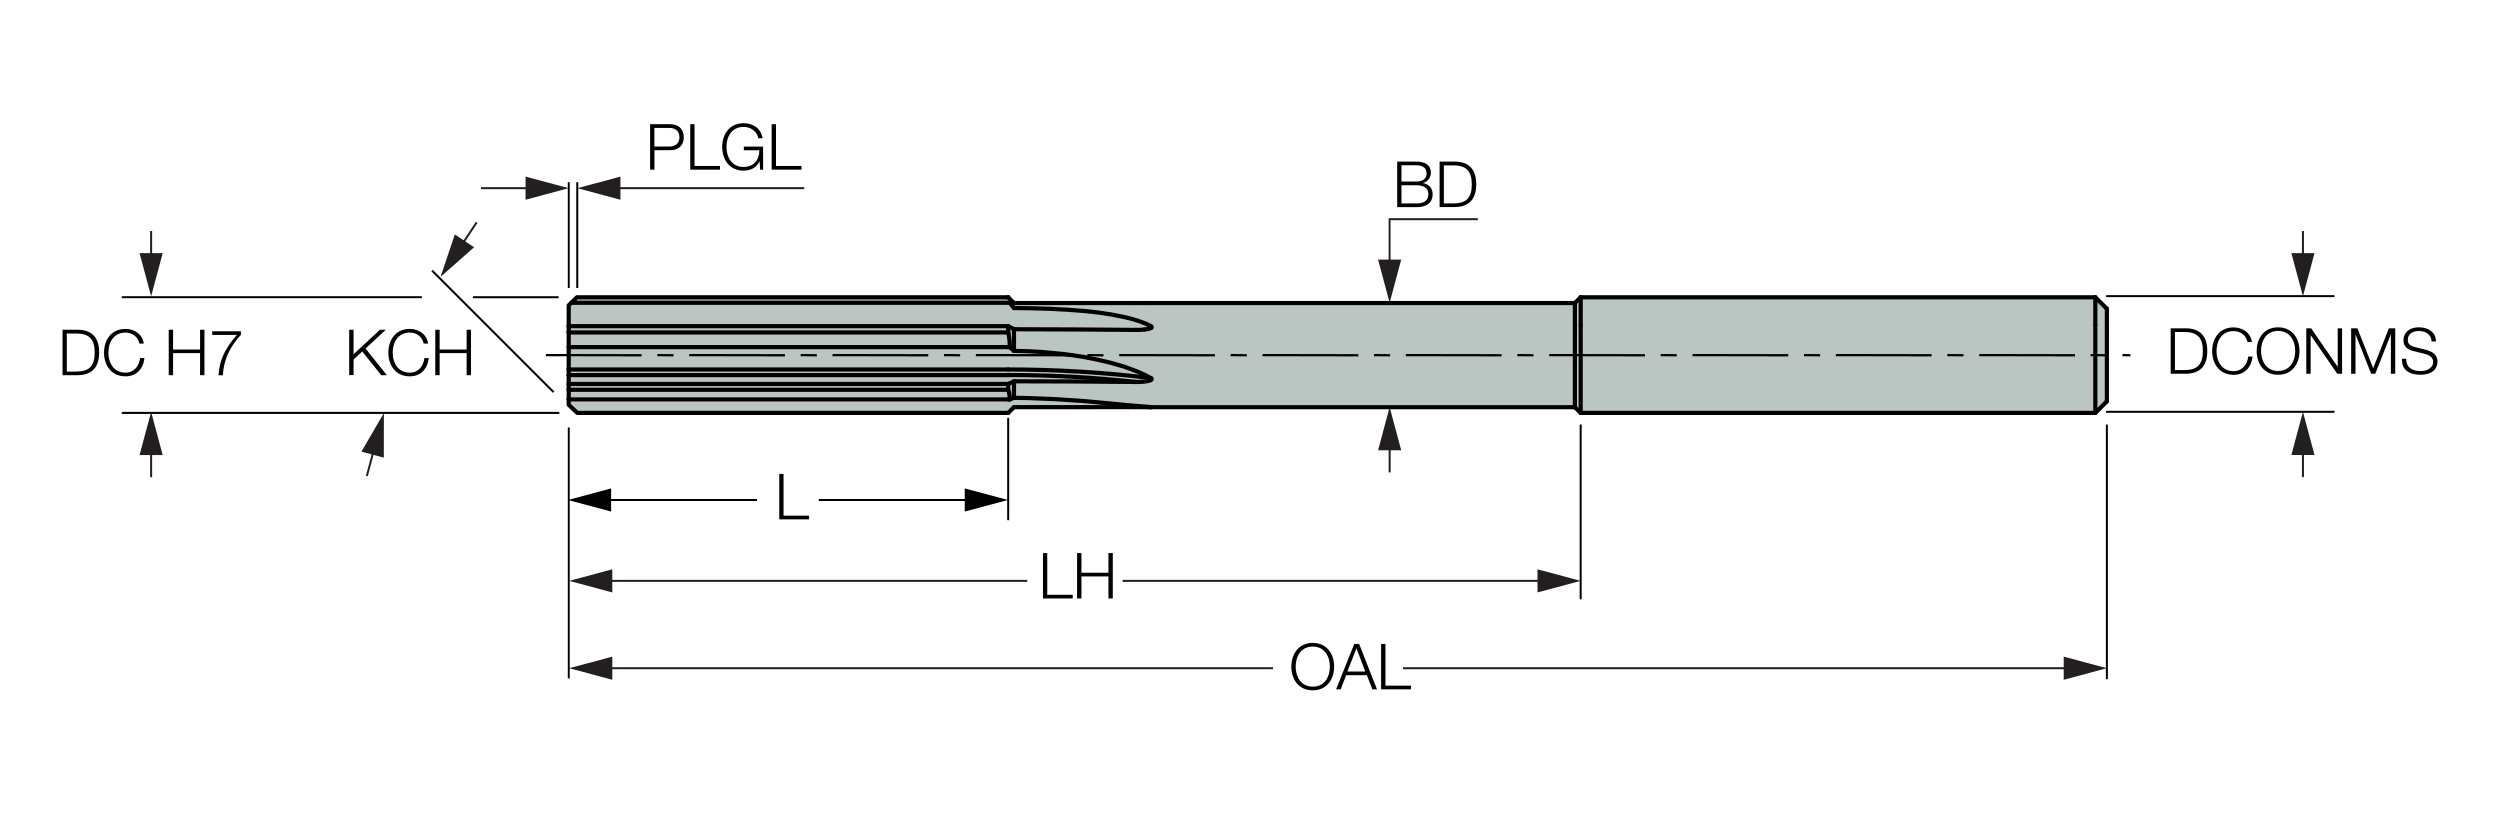 <?xml version="1.0" encoding="utf-8"?>
<!-- Generator: Adobe Illustrator 28.1.0, SVG Export Plug-In . SVG Version: 6.00 Build 0)  -->
<svg version="1.1" xmlns="http://www.w3.org/2000/svg" xmlns:xlink="http://www.w3.org/1999/xlink" x="0px" y="0px"
	 viewBox="0 0 298.26 99.21" style="enable-background:new 0 0 298.26 99.21;" xml:space="preserve">
<style type="text/css">
	.st0{fill:none;}
	.st1{fill:#BBC5C2;}
	.st2{fill:none;stroke:#000000;stroke-width:0.5;stroke-linecap:round;stroke-linejoin:round;}
	.st3{fill:#010101;}
	.st4{fill:#231F20;}
</style>
<g id="FRAME">
	<rect x="26.53" y="2.48" class="st0" width="245.06" height="94.25"/>
</g>
<g id="Layer_1">
	<g id="XMLID_00000009551412377240788320000007487610328588487053_">
		<g>
			<polygon class="st1" points="251.36,39.49 251.36,47.88 249.98,49.26 249.98,38.77 249.98,35.47 251.36,36.84 			"/>
			<polygon class="st1" points="249.98,38.77 249.98,49.26 188.58,49.26 188.58,38.77 188.58,35.47 249.98,35.47 			"/>
			<polygon class="st1" points="188.58,38.77 188.58,49.26 187.89,48.58 187.89,39.13 187.89,36.15 188.58,35.47 			"/>
			<path class="st1" d="M120.28,35.47l0.69,0.68h14.53h1.43h50.97v2.98v9.44h-50.72l0.16-0.01h0.07l-0.1-0.01l-1.58-0.11l-1.61-0.14
				l-1.62-0.16l-3.27-0.29l-3.3-0.23l-3.29-0.12l-1.66-0.03V45.5c4.85,0,9.68,0.03,14.53,0.08h0.29l0.29-0.01l0.32-0.03l0.32-0.04
				l0.22-0.04l0.21-0.05l0.1-0.05l0.1-0.05l0.05-0.08v-0.05l-0.05-0.05l-0.06-0.05h-0.01l-0.77-0.41l-0.8-0.35l-0.81-0.31
				l-0.81-0.28l-1.63-0.47l-1.63-0.38l-1.63-0.31l-1.23-0.19l-1.24-0.16l-2.47-0.23l-1.64-0.09l-1.64-0.04v-2.57
				c4.85,0.01,9.68,0.03,14.53,0.08c0.35,0.01,0.71-0.01,1.06-0.05l0.08-0.01l0.15-0.02l0.16-0.03l0.1-0.03l0.09-0.02l0.1-0.04
				l0.09-0.04l0.04-0.03l0.04-0.03l0.01-0.04v-0.03v-0.02l-0.02-0.02l-0.04-0.04l-0.04-0.03h-0.01l-0.67-0.31l-0.68-0.27l-0.8-0.25
				l-0.82-0.21l-1.62-0.33l-1.63-0.25l-1.63-0.18l-2.11-0.16l-2.12-0.1l-2.12-0.07l-2.12-0.03c-0.17-0.21-0.34-0.42-0.51-0.63h-0.18
				H68.16l0.66-0.66H120.28z"/>
			<path class="st1" d="M137.4,45.19v0.05l-0.05,0.08l-0.1,0.05l-0.1,0.05l-0.21,0.05l-0.22,0.04l-0.32,0.04l-0.32,0.03l-0.29,0.01
				h-0.29c-5-0.55-10.1-0.83-15.22-0.83H67.85v-0.67h52.43c5.74,0,11.44,0.34,17,1.02h0.01l0.06,0.05L137.4,45.19z"/>
			<path class="st1" d="M137.4,39.01v0.03l-0.01,0.04l-0.04,0.03l-0.04,0.03l-0.09,0.04l-0.1,0.04l-0.09,0.02l-0.1,0.03l-0.16,0.03
				l-0.15,0.02l-0.08,0.01c-0.35,0.04-0.71,0.06-1.06,0.05c-4.85-0.05-9.68-0.07-14.53-0.08l-0.69-0.37H67.85v-2.48l0.31-0.31h52.12
				h0.18c0.17,0.21,0.34,0.42,0.51,0.63l2.12,0.03l2.12,0.07l2.12,0.1l2.11,0.16l1.63,0.18l1.63,0.25l1.62,0.33l0.82,0.21l0.8,0.25
				l0.68,0.27l0.67,0.31h0.01l0.04,0.03l0.04,0.04l0.02,0.02V39.01z"/>
			<polygon class="st1" points="137.4,48.57 137.33,48.57 137.17,48.58 136.92,48.58 135.5,48.57 120.97,48.58 120.28,49.26 
				68.87,49.26 67.85,48.29 67.85,47.65 120.28,47.65 120.46,47.65 120.97,47.46 122.64,47.49 125.92,47.62 129.22,47.84 
				132.49,48.14 134.11,48.3 135.72,48.44 137.29,48.56 			"/>
			<path class="st1" d="M136.51,44.69l0.77,0.41c-5.57-0.67-11.27-1.02-17-1.02H67.85v-2.67h52.43h0.18
				c0.17,0.15,0.34,0.29,0.51,0.45l1.64,0.04l1.64,0.09l2.47,0.23l1.24,0.16l1.23,0.19l1.63,0.31l1.63,0.38l1.63,0.47l0.81,0.28
				l0.81,0.31L136.51,44.69z"/>
			<path class="st1" d="M135.5,45.57c-4.85-0.05-9.68-0.08-14.53-0.08l-0.69,0.31H67.85v-1.06h52.43
				C125.4,44.75,130.5,45.02,135.5,45.57z"/>
			<path class="st1" d="M120.97,45.5v1.97l-0.51,0.19c0.02-0.39-0.05-0.78-0.18-1.15v-0.69L120.97,45.5z"/>
			<path class="st1" d="M120.97,39.28v2.57c-0.17-0.15-0.34-0.29-0.51-0.45c0.02-0.59-0.04-1.18-0.18-1.76v-0.74L120.97,39.28z"/>
			<path class="st1" d="M120.28,46.5c0.13,0.37,0.2,0.76,0.18,1.15h-0.18H67.85V46.5H120.28z"/>
			<path class="st1" d="M120.28,39.66c0.14,0.58,0.2,1.17,0.18,1.76h-0.18H67.85v-1.76H120.28z"/>
			<rect x="67.85" y="45.81" class="st1" width="52.43" height="0.69"/>
			<rect x="67.85" y="38.91" class="st1" width="52.43" height="0.74"/>
		</g>
		<g>
			<line class="st2" x1="187.89" y1="39.13" x2="187.89" y2="36.15"/>
			<line class="st2" x1="188.58" y1="38.77" x2="188.58" y2="35.47"/>
			<polyline class="st2" points="137.31,39.13 137.35,39.1 137.39,39.08 137.4,39.04 137.4,39.01 137.4,38.99 137.38,38.97 
				137.34,38.93 137.3,38.9 			"/>
			<polyline class="st2" points="137.29,38.9 136.63,38.59 135.94,38.33 135.15,38.08 134.33,37.87 132.71,37.54 131.07,37.29 
				129.44,37.11 127.33,36.95 125.21,36.84 123.09,36.78 120.97,36.75 			"/>
			<line class="st2" x1="135.5" y1="36.15" x2="120.97" y2="36.15"/>
			<line class="st2" x1="136.92" y1="36.15" x2="135.5" y2="36.15"/>
			<line class="st2" x1="187.89" y1="48.58" x2="187.89" y2="39.13"/>
			<line class="st2" x1="188.58" y1="49.26" x2="188.58" y2="38.77"/>
			<line class="st2" x1="249.98" y1="38.77" x2="249.98" y2="35.47"/>
			<path class="st2" d="M120.97,36.75c-0.17-0.21-0.34-0.42-0.51-0.63"/>
			<line class="st2" x1="120.28" y1="35.51" x2="120.28" y2="35.47"/>
			<line class="st2" x1="120.97" y1="36.15" x2="120.28" y2="35.47"/>
			<line class="st2" x1="135.5" y1="48.57" x2="120.97" y2="48.58"/>
			<line class="st2" x1="137.29" y1="48.56" x2="137.4" y2="48.57"/>
			<polyline class="st2" points="137.4,48.57 137.33,48.57 137.17,48.58 			"/>
			<line class="st2" x1="136.92" y1="48.58" x2="135.5" y2="48.57"/>
			<polyline class="st2" points="137.29,48.56 135.72,48.44 134.11,48.3 132.49,48.14 129.22,47.84 125.92,47.62 122.64,47.49 
				120.97,47.46 			"/>
			<line class="st2" x1="120.97" y1="47.46" x2="120.97" y2="45.5"/>
			<path class="st2" d="M135.5,45.57c-4.85-0.05-9.68-0.08-14.53-0.08"/>
			<polyline class="st2" points="137.29,45.1 137.35,45.15 137.4,45.19 137.4,45.24 137.35,45.32 137.26,45.36 137.15,45.41 
				136.94,45.46 136.72,45.5 136.4,45.54 136.08,45.56 135.78,45.57 135.5,45.57 			"/>
			<polyline class="st2" points="137.28,45.1 136.51,44.69 135.72,44.34 134.91,44.03 134.1,43.74 132.47,43.27 130.83,42.89 
				129.2,42.57 127.96,42.38 126.73,42.22 124.26,41.99 122.62,41.9 120.97,41.86 			"/>
			<line class="st2" x1="120.97" y1="41.86" x2="120.97" y2="39.28"/>
			<path class="st2" d="M135.5,39.36c-4.85-0.05-9.68-0.07-14.53-0.08"/>
			<polyline class="st2" points="137.31,39.13 137.23,39.17 137.13,39.21 137.05,39.23 136.95,39.26 136.79,39.28 136.64,39.3 
				136.56,39.31 			"/>
			<path class="st2" d="M135.5,39.36c0.35,0.01,0.71-0.01,1.06-0.05"/>
			<line class="st2" x1="249.98" y1="49.26" x2="249.98" y2="38.77"/>
			<line class="st2" x1="251.36" y1="39.49" x2="251.36" y2="36.84"/>
			<line class="st2" x1="120.97" y1="39.28" x2="120.28" y2="38.91"/>
			<path class="st2" d="M120.97,41.86c-0.17-0.15-0.34-0.29-0.51-0.45"/>
			<path class="st2" d="M120.46,41.41c0.02-0.59-0.04-1.18-0.18-1.76"/>
			<line class="st2" x1="120.28" y1="39.66" x2="120.28" y2="38.91"/>
			<line class="st2" x1="120.28" y1="46.5" x2="120.28" y2="45.81"/>
			<line class="st2" x1="120.97" y1="45.5" x2="120.28" y2="45.81"/>
			<line class="st2" x1="120.97" y1="47.46" x2="120.46" y2="47.65"/>
			<path class="st2" d="M120.46,47.65c0.02-0.39-0.05-0.78-0.18-1.15"/>
			<line class="st2" x1="120.97" y1="48.58" x2="120.28" y2="49.26"/>
			<line class="st2" x1="251.36" y1="47.88" x2="251.36" y2="39.49"/>
			<polyline class="st2" points="67.85,38.91 67.85,36.43 68.16,36.12 68.83,35.47 120.28,35.47 			"/>
			<line class="st2" x1="67.85" y1="39.66" x2="67.85" y2="38.91"/>
			<line class="st2" x1="67.85" y1="39.66" x2="67.85" y2="41.41"/>
			<line class="st2" x1="67.85" y1="41.41" x2="67.85" y2="44.08"/>
			<line class="st2" x1="67.85" y1="44.75" x2="67.85" y2="44.08"/>
			<line class="st2" x1="67.85" y1="44.75" x2="67.85" y2="45.81"/>
			<line class="st2" x1="67.85" y1="46.5" x2="67.85" y2="45.81"/>
			<line class="st2" x1="67.85" y1="46.5" x2="67.85" y2="47.65"/>
			<line class="st2" x1="67.85" y1="38.91" x2="120.28" y2="38.91"/>
			<line class="st2" x1="120.28" y1="39.66" x2="67.85" y2="39.66"/>
			<line class="st2" x1="67.85" y1="45.81" x2="120.28" y2="45.81"/>
			<line class="st2" x1="120.28" y1="46.5" x2="67.85" y2="46.5"/>
			<polyline class="st2" points="120.28,49.26 68.87,49.26 67.85,48.29 67.85,47.65 			"/>
			<line class="st2" x1="67.85" y1="44.08" x2="120.28" y2="44.08"/>
			<line class="st2" x1="67.85" y1="41.41" x2="120.28" y2="41.41"/>
			<line class="st2" x1="67.85" y1="44.75" x2="120.28" y2="44.75"/>
			<path class="st2" d="M137.29,45.1L137.29,45.1c-5.58-0.67-11.28-1.02-17.01-1.02"/>
			<line class="st2" x1="120.28" y1="41.41" x2="120.46" y2="41.41"/>
			<path class="st2" d="M135.5,45.57c-5-0.55-10.1-0.83-15.22-0.83"/>
			<line class="st2" x1="67.85" y1="47.65" x2="120.28" y2="47.65"/>
			<line class="st2" x1="120.28" y1="47.65" x2="120.46" y2="47.65"/>
			<line class="st2" x1="68.16" y1="36.12" x2="120.28" y2="36.12"/>
			<line class="st2" x1="187.89" y1="36.15" x2="188.58" y2="35.47"/>
			<line class="st2" x1="136.92" y1="36.15" x2="187.89" y2="36.15"/>
			<line class="st2" x1="187.89" y1="48.58" x2="188.58" y2="49.26"/>
			<line class="st2" x1="188.58" y1="35.47" x2="249.98" y2="35.47"/>
			<polyline class="st2" points="136.92,48.58 137.17,48.58 187.89,48.58 			"/>
			<line class="st2" x1="188.58" y1="49.26" x2="249.98" y2="49.26"/>
			<line class="st2" x1="251.36" y1="36.84" x2="249.98" y2="35.47"/>
			<line class="st2" x1="251.36" y1="47.88" x2="249.98" y2="49.26"/>
		</g>
	</g>
</g>
<g id="Layer_2">
	<g>
		<path class="st3" d="M278.42,35.45h-27.06c-0.07,0-0.12-0.05-0.12-0.12c0-0.07,0.05-0.12,0.12-0.12h27.06
			c0.07,0,0.12,0.05,0.12,0.12C278.54,35.39,278.49,35.45,278.42,35.45z"/>
	</g>
	<g>
		<path class="st3" d="M278.42,49.25h-27.06c-0.07,0-0.12-0.05-0.12-0.12c0-0.07,0.05-0.12,0.12-0.12h27.06
			c0.07,0,0.12,0.05,0.12,0.12C278.54,49.2,278.49,49.25,278.42,49.25z"/>
	</g>
	<g>
		<g>
			<path class="st3" d="M258.97,39.17h1.88c1.63,0.04,2.49,0.93,2.49,2.71s-0.86,2.67-2.49,2.71h-1.88V39.17z M259.48,44.15h1.1
				c1.56,0.01,2.23-0.65,2.23-2.27s-0.68-2.28-2.23-2.27h-1.1V44.15z"/>
		</g>
		<g>
			<path class="st3" d="M268.14,40.81c-0.18-0.84-0.87-1.31-1.66-1.31c-1.44,0-2.04,1.2-2.04,2.39c0,1.19,0.61,2.39,2.04,2.39
				c1,0,1.64-0.77,1.74-1.74h0.52c-0.14,1.33-0.99,2.18-2.26,2.18c-1.71,0-2.56-1.34-2.56-2.83s0.85-2.83,2.56-2.83
				c1.03,0,2.04,0.62,2.18,1.75H268.14z"/>
		</g>
		<g>
			<path class="st3" d="M271.79,39.05c1.7,0,2.55,1.34,2.55,2.83s-0.85,2.83-2.55,2.83c-1.71,0-2.56-1.34-2.56-2.83
				S270.08,39.05,271.79,39.05z M271.79,44.26c1.43,0,2.04-1.2,2.04-2.39c0-1.18-0.61-2.39-2.04-2.39c-1.44,0-2.04,1.2-2.04,2.39
				C269.75,43.06,270.36,44.26,271.79,44.26z"/>
		</g>
		<g>
			<path class="st3" d="M275.15,39.17h0.58l3.16,4.59h0.01v-4.59h0.52v5.42h-0.58L275.68,40h-0.01v4.59h-0.52V39.17z"/>
		</g>
		<g>
			<path class="st3" d="M280.49,39.17h0.76l1.88,4.76l1.87-4.76h0.76v5.42h-0.52V39.9h-0.01l-1.85,4.69h-0.49l-1.86-4.69h-0.01v4.69
				h-0.52V39.17z"/>
		</g>
		<g>
			<path class="st3" d="M287.08,42.81c-0.02,1.12,0.78,1.46,1.77,1.46c0.57,0,1.44-0.31,1.44-1.1c0-0.62-0.62-0.86-1.12-0.98
				l-1.21-0.3c-0.64-0.16-1.22-0.46-1.22-1.31c0-0.53,0.34-1.53,1.87-1.53c1.07,0,2.01,0.58,2.01,1.69h-0.52
				c-0.03-0.83-0.71-1.25-1.48-1.25c-0.71,0-1.36,0.27-1.36,1.08c0,0.51,0.38,0.72,0.82,0.83l1.32,0.33c0.77,0.21,1.4,0.54,1.4,1.43
				c0,0.37-0.15,1.55-2.07,1.55c-1.28,0-2.23-0.58-2.16-1.9H287.08z"/>
		</g>
	</g>
	<g>
		<path class="st3" d="M251.36,81.05c-0.07,0-0.12-0.05-0.12-0.12V50.75c0-0.07,0.05-0.12,0.12-0.12s0.12,0.05,0.12,0.12v30.18
			C251.48,81,251.43,81.05,251.36,81.05z"/>
	</g>
	<g>
		<g>
			<rect x="72.11" y="79.6" class="st4" width="79.77" height="0.24"/>
		</g>
		<g>
			<g>
				<polygon class="st4" points="73.05,78.34 67.9,79.72 73.05,81.1 				"/>
			</g>
		</g>
	</g>
	<g>
		<g>
			<rect x="167.38" y="79.6" class="st4" width="79.77" height="0.24"/>
		</g>
		<g>
			<g>
				<polygon class="st4" points="246.21,81.1 251.36,79.72 246.21,78.34 				"/>
			</g>
		</g>
	</g>
	<g>
		<g>
			<rect x="133.93" y="69.18" class="st4" width="50.45" height="0.24"/>
		</g>
		<g>
			<g>
				<polygon class="st4" points="183.43,70.68 188.58,69.3 183.43,67.92 				"/>
			</g>
		</g>
	</g>
	<g>
		<g>
			<rect x="72.11" y="69.18" class="st4" width="50.45" height="0.24"/>
		</g>
		<g>
			<g>
				<polygon class="st4" points="73.05,67.92 67.9,69.3 73.05,70.68 				"/>
			</g>
		</g>
	</g>
	<g>
		<g>
			<rect x="71.97" y="59.53" width="18.35" height="0.24"/>
		</g>
		<g>
			<g>
				<polygon points="72.91,61.03 67.76,59.65 72.91,58.27 				"/>
			</g>
		</g>
	</g>
	<g>
		<g>
			<rect x="97.69" y="59.53" width="18.35" height="0.24"/>
		</g>
		<g>
			<g>
				<polygon points="115.1,61.03 120.25,59.65 115.1,58.27 				"/>
			</g>
		</g>
	</g>
	<g>
		<path d="M188.58,71.52c-0.07,0-0.12-0.05-0.12-0.12V50.75c0-0.07,0.05-0.12,0.12-0.12s0.12,0.05,0.12,0.12V71.4
			C188.7,71.47,188.65,71.52,188.58,71.52z"/>
	</g>
	<g>
		<path class="st3" d="M120.28,62.08c-0.07,0-0.12-0.05-0.12-0.12V49.95c0-0.07,0.05-0.12,0.12-0.12s0.12,0.05,0.12,0.12v12.02
			C120.4,62.03,120.35,62.08,120.28,62.08z"/>
	</g>
	<g>
		<g>
			<path class="st3" d="M92.96,56.54h0.52v4.98h3.04v0.44h-3.55V56.54z"/>
		</g>
	</g>
	<g>
		<g>
			<path class="st3" d="M124.42,65.98h0.52v4.98h3.04v0.44h-3.55V65.98z"/>
		</g>
		<g>
			<path class="st3" d="M128.5,65.98h0.52v2.35h3.22v-2.35h0.52v5.42h-0.52v-2.63h-3.22v2.63h-0.52V65.98z"/>
		</g>
	</g>
	<g>
		<g>
			<path class="st3" d="M156.62,76.7c1.7,0,2.55,1.35,2.55,2.83c0,1.48-0.85,2.83-2.55,2.83c-1.71,0-2.56-1.34-2.56-2.83
				C154.06,78.05,154.91,76.7,156.62,76.7z M156.62,81.92c1.43,0,2.04-1.2,2.04-2.39c0-1.18-0.61-2.39-2.04-2.39
				c-1.44,0-2.04,1.2-2.04,2.39C154.58,80.72,155.19,81.92,156.62,81.92z"/>
		</g>
		<g>
			<path class="st3" d="M161.57,76.82h0.58l2.13,5.42h-0.55l-0.66-1.69h-2.47l-0.65,1.69h-0.55L161.57,76.82z M160.75,80.12h2.13
				l-1.05-2.78L160.75,80.12z"/>
		</g>
		<g>
			<path class="st3" d="M164.77,76.82h0.52v4.98h3.04v0.44h-3.56V76.82z"/>
		</g>
	</g>
	<g>
		<g>
			<path class="st3" d="M166.68,19.28h2.29c0.91,0,1.74,0.32,1.74,1.33c0,0.57-0.38,1.09-0.94,1.22v0.02
				c0.7,0.09,1.15,0.62,1.15,1.32c0,0.52-0.18,1.54-1.94,1.54h-2.29V19.28z M167.2,21.66h1.78c0.83,0,1.22-0.41,1.22-0.92
				c0-0.68-0.42-1.02-1.22-1.02h-1.78V21.66z M167.2,24.27h1.78c0.77,0.01,1.43-0.25,1.43-1.12c0-0.69-0.52-1.05-1.43-1.05h-1.78
				V24.27z"/>
		</g>
		<g>
			<path class="st3" d="M171.75,19.28h1.88c1.63,0.04,2.49,0.93,2.49,2.71c0,1.78-0.86,2.67-2.49,2.71h-1.88V19.28z M172.26,24.27
				h1.1c1.56,0.01,2.23-0.65,2.23-2.27c0-1.62-0.68-2.28-2.23-2.27h-1.1V24.27z"/>
		</g>
	</g>
	<g>
		<g>
			<path class="st3" d="M41.66,39.34h0.52v2.92l3.15-2.92h0.7l-2.42,2.24l2.54,3.18h-0.67l-2.26-2.83l-1.04,0.96v1.86h-0.52V39.34z"
				/>
		</g>
		<g>
			<path class="st3" d="M50.55,40.99c-0.18-0.84-0.87-1.31-1.66-1.31c-1.44,0-2.04,1.2-2.04,2.39c0,1.19,0.61,2.39,2.04,2.39
				c1,0,1.64-0.77,1.74-1.74h0.52c-0.14,1.33-0.99,2.18-2.26,2.18c-1.71,0-2.56-1.34-2.56-2.83s0.85-2.83,2.56-2.83
				c1.03,0,2.04,0.62,2.18,1.75H50.55z"/>
		</g>
		<g>
			<path class="st3" d="M51.93,39.34h0.52v2.36h3.22v-2.36h0.52v5.42h-0.52v-2.63h-3.22v2.63h-0.52V39.34z"/>
		</g>
	</g>
	<g>
		<path class="st3" d="M66.64,49.38H14.63c-0.07,0-0.12-0.05-0.12-0.12c0-0.07,0.05-0.12,0.12-0.12h52.01
			c0.07,0,0.12,0.05,0.12,0.12C66.76,49.33,66.71,49.38,66.64,49.38z"/>
	</g>
	<g>
		<path class="st3" d="M50.24,35.58H14.63c-0.07,0-0.12-0.05-0.12-0.12c0-0.07,0.05-0.12,0.12-0.12h35.61
			c0.07,0,0.12,0.05,0.12,0.12C50.36,35.53,50.31,35.58,50.24,35.58z"/>
	</g>
	<g>
		<rect x="56.42" y="35.34" width="10.22" height="0.24"/>
	</g>
	<g>
		<g>
			<path class="st3" d="M7.46,39.34h1.88c1.63,0.04,2.49,0.93,2.49,2.71s-0.86,2.67-2.49,2.71H7.46V39.34z M7.97,44.33h1.1
				c1.56,0.01,2.23-0.65,2.23-2.27s-0.68-2.28-2.23-2.27h-1.1V44.33z"/>
		</g>
		<g>
			<path class="st3" d="M16.63,40.99c-0.18-0.84-0.87-1.31-1.66-1.31c-1.44,0-2.04,1.2-2.04,2.39c0,1.19,0.61,2.39,2.04,2.39
				c1,0,1.64-0.77,1.74-1.74h0.52c-0.14,1.33-0.99,2.18-2.26,2.18c-1.71,0-2.56-1.34-2.56-2.83s0.85-2.83,2.56-2.83
				c1.03,0,2.04,0.62,2.18,1.75H16.63z"/>
		</g>
		<g>
			<path class="st3" d="M20.13,39.34h0.52v2.36h3.22v-2.36h0.52v5.42h-0.52v-2.63h-3.22v2.63h-0.52V39.34z"/>
		</g>
		<g>
			<path class="st3" d="M25.32,39.52h3.42v0.44c-0.66,0.69-2.03,2.33-2.15,4.81h-0.52c0.13-1.8,0.71-3.13,2.19-4.81h-2.94V39.52z"/>
		</g>
	</g>
	<g>
		<path d="M254.17,42.52l-0.96-0.02l0.02-0.27l0.94,0.02V42.52z M251.35,42.52l-1.94-0.02l0.02-0.27l1.92,0.02V42.52z M247.55,42.52
			l-11.43-0.02l0.02-0.27l11.41,0.02V42.52z M234.25,42.52l-1.93-0.02l0.01-0.27l1.92,0.02V42.52z M230.45,42.52l-11.43-0.02
			l0.01-0.27l11.42,0.02V42.52z M217.15,42.52l-1.93-0.02l0.01-0.27l1.92,0.02V42.52z M213.35,42.52l-11.43-0.02l0.01-0.27
			l11.42,0.02V42.52z M200.05,42.52l-1.93-0.02l0.01-0.27l1.92,0.02V42.52z M196.25,42.52l-11.43-0.02l0.01-0.27l11.42,0.02V42.52z
			 M182.95,42.52l-1.93-0.02l0.01-0.27l1.92,0.02V42.52z M179.15,42.52l-11.43-0.02l0.01-0.27l11.42,0.02V42.52z M165.85,42.52
			l-1.93-0.02l0.01-0.27l1.92,0.02V42.52z M162.05,42.52l-11.43-0.02l0.01-0.27l11.42,0.02V42.52z M148.75,42.52l-1.93-0.02
			l0.01-0.27l1.92,0.02V42.52z M144.95,42.52l-11.43-0.02l0.01-0.27l11.42,0.02V42.52z M131.65,42.52l-1.93-0.02l0.01-0.27
			l1.92,0.02V42.52z M127.85,42.52l-11.43-0.02l0.01-0.27l11.42,0.02V42.52z M114.55,42.52l-1.93-0.02l0.01-0.27l1.92,0.02V42.52z
			 M110.75,42.52L99.32,42.5l0.01-0.27l11.42,0.02V42.52z M97.45,42.52l-1.93-0.02l0.01-0.27l1.92,0.02V42.52z M93.65,42.52
			L82.22,42.5l0.01-0.27l11.42,0.02V42.52z M80.35,42.52l-1.93-0.02l0.01-0.27l1.92,0.02V42.52z M76.55,42.52L65.12,42.5l0.01-0.27
			l11.42,0.02V42.52z"/>
	</g>
	<g>
		<g>
			<polygon class="st4" points="165.9,31.92 165.67,31.92 165.67,26.03 176.31,26.03 176.31,26.27 165.9,26.27 			"/>
		</g>
		<g>
			<g>
				<polygon class="st4" points="164.41,30.97 165.79,36.12 167.17,30.97 				"/>
			</g>
		</g>
	</g>
	<g>
		<g>
			<rect x="165.67" y="52.78" class="st4" width="0.24" height="3.58"/>
		</g>
		<g>
			<g>
				<polygon class="st4" points="164.41,53.72 165.79,48.57 167.17,53.72 				"/>
			</g>
		</g>
	</g>
	<g>
		<g>
			<rect x="17.91" y="53.35" class="st4" width="0.24" height="3.58"/>
		</g>
		<g>
			<g>
				<polygon class="st4" points="16.65,54.29 18.03,49.14 19.41,54.29 				"/>
			</g>
		</g>
	</g>
	<g>
		<g>
			<polygon class="st4" points="43.88,56.82 43.65,56.76 44.58,53.3 44.81,53.37 			"/>
		</g>
		<g>
			<g>
				<polygon class="st4" points="43.12,53.88 45.8,49.27 45.79,54.6 				"/>
			</g>
		</g>
	</g>
	<g>
		<g>
			
				<rect x="54.09" y="27.91" transform="matrix(0.552 -0.834 0.834 0.552 1.661 59.148)" class="st4" width="3.58" height="0.24"/>
		</g>
		<g>
			<g>
				<polygon class="st4" points="54.26,27.97 52.56,33.03 56.56,29.5 				"/>
			</g>
		</g>
	</g>
	<g>
		<g>
			<rect x="17.91" y="27.56" class="st4" width="0.24" height="3.58"/>
		</g>
		<g>
			<g>
				<polygon class="st4" points="19.41,30.2 18.03,35.35 16.65,30.2 				"/>
			</g>
		</g>
	</g>
	<g>
		<g>
			<rect x="274.63" y="27.56" class="st4" width="0.24" height="3.58"/>
		</g>
		<g>
			<g>
				<polygon class="st4" points="276.13,30.2 274.75,35.35 273.37,30.2 				"/>
			</g>
		</g>
	</g>
	<g>
		<g>
			<rect x="274.63" y="53.34" class="st4" width="0.24" height="3.58"/>
		</g>
		<g>
			<g>
				<polygon class="st4" points="273.37,54.28 274.75,49.13 276.13,54.28 				"/>
			</g>
		</g>
	</g>
	<g>
		<g>
			<path d="M77.56,14.82h2.41c0.97,0,1.61,0.57,1.61,1.55c0,0.98-0.64,1.55-1.61,1.55h-1.89v2.32h-0.52V14.82z M78.07,17.48h1.78
				c0.71,0,1.21-0.36,1.21-1.11c0-0.74-0.49-1.11-1.21-1.11h-1.78V17.48z"/>
		</g>
		<g>
			<path d="M82.34,14.82h0.52v4.98h3.04v0.44h-3.55V14.82z"/>
		</g>
		<g>
			<path d="M91.06,20.25h-0.37l-0.07-0.99H90.6c-0.36,0.77-1.09,1.1-1.88,1.1c-1.71,0-2.56-1.34-2.56-2.83s0.85-2.83,2.56-2.83
				c1.14,0,2.07,0.62,2.26,1.8h-0.52c-0.07-0.62-0.71-1.36-1.75-1.36c-1.44,0-2.04,1.2-2.04,2.39c0,1.19,0.61,2.39,2.04,2.39
				c1.2,0,1.9-0.84,1.88-1.99h-1.85v-0.44h2.3V20.25z"/>
		</g>
		<g>
			<path d="M92.06,14.82h0.52v4.98h3.04v0.44h-3.56V14.82z"/>
		</g>
	</g>
	<g>
		<rect x="67.74" y="51" width="0.23" height="29.94"/>
	</g>
	<g>
		<rect x="67.74" y="21.74" width="0.23" height="12.62"/>
	</g>
	<g>
		<rect x="68.75" y="21.74" width="0.24" height="12.62"/>
	</g>
	<g>
		<g>
			<rect x="73.08" y="22.33" class="st4" width="22.87" height="0.24"/>
		</g>
		<g>
			<g>
				<polygon class="st4" points="74.02,23.83 68.87,22.45 74.02,21.07 				"/>
			</g>
		</g>
	</g>
	<g>
		<g>
			<rect x="57.38" y="22.33" class="st4" width="6.26" height="0.24"/>
		</g>
		<g>
			<g>
				<polygon class="st4" points="62.7,23.83 67.85,22.45 62.7,21.07 				"/>
			</g>
		</g>
	</g>
	<g>
		<rect x="58.69" y="29.27" transform="matrix(0.707 -0.707 0.707 0.707 -10.729 53.163)" width="0.24" height="20.52"/>
	</g>
</g>
</svg>
